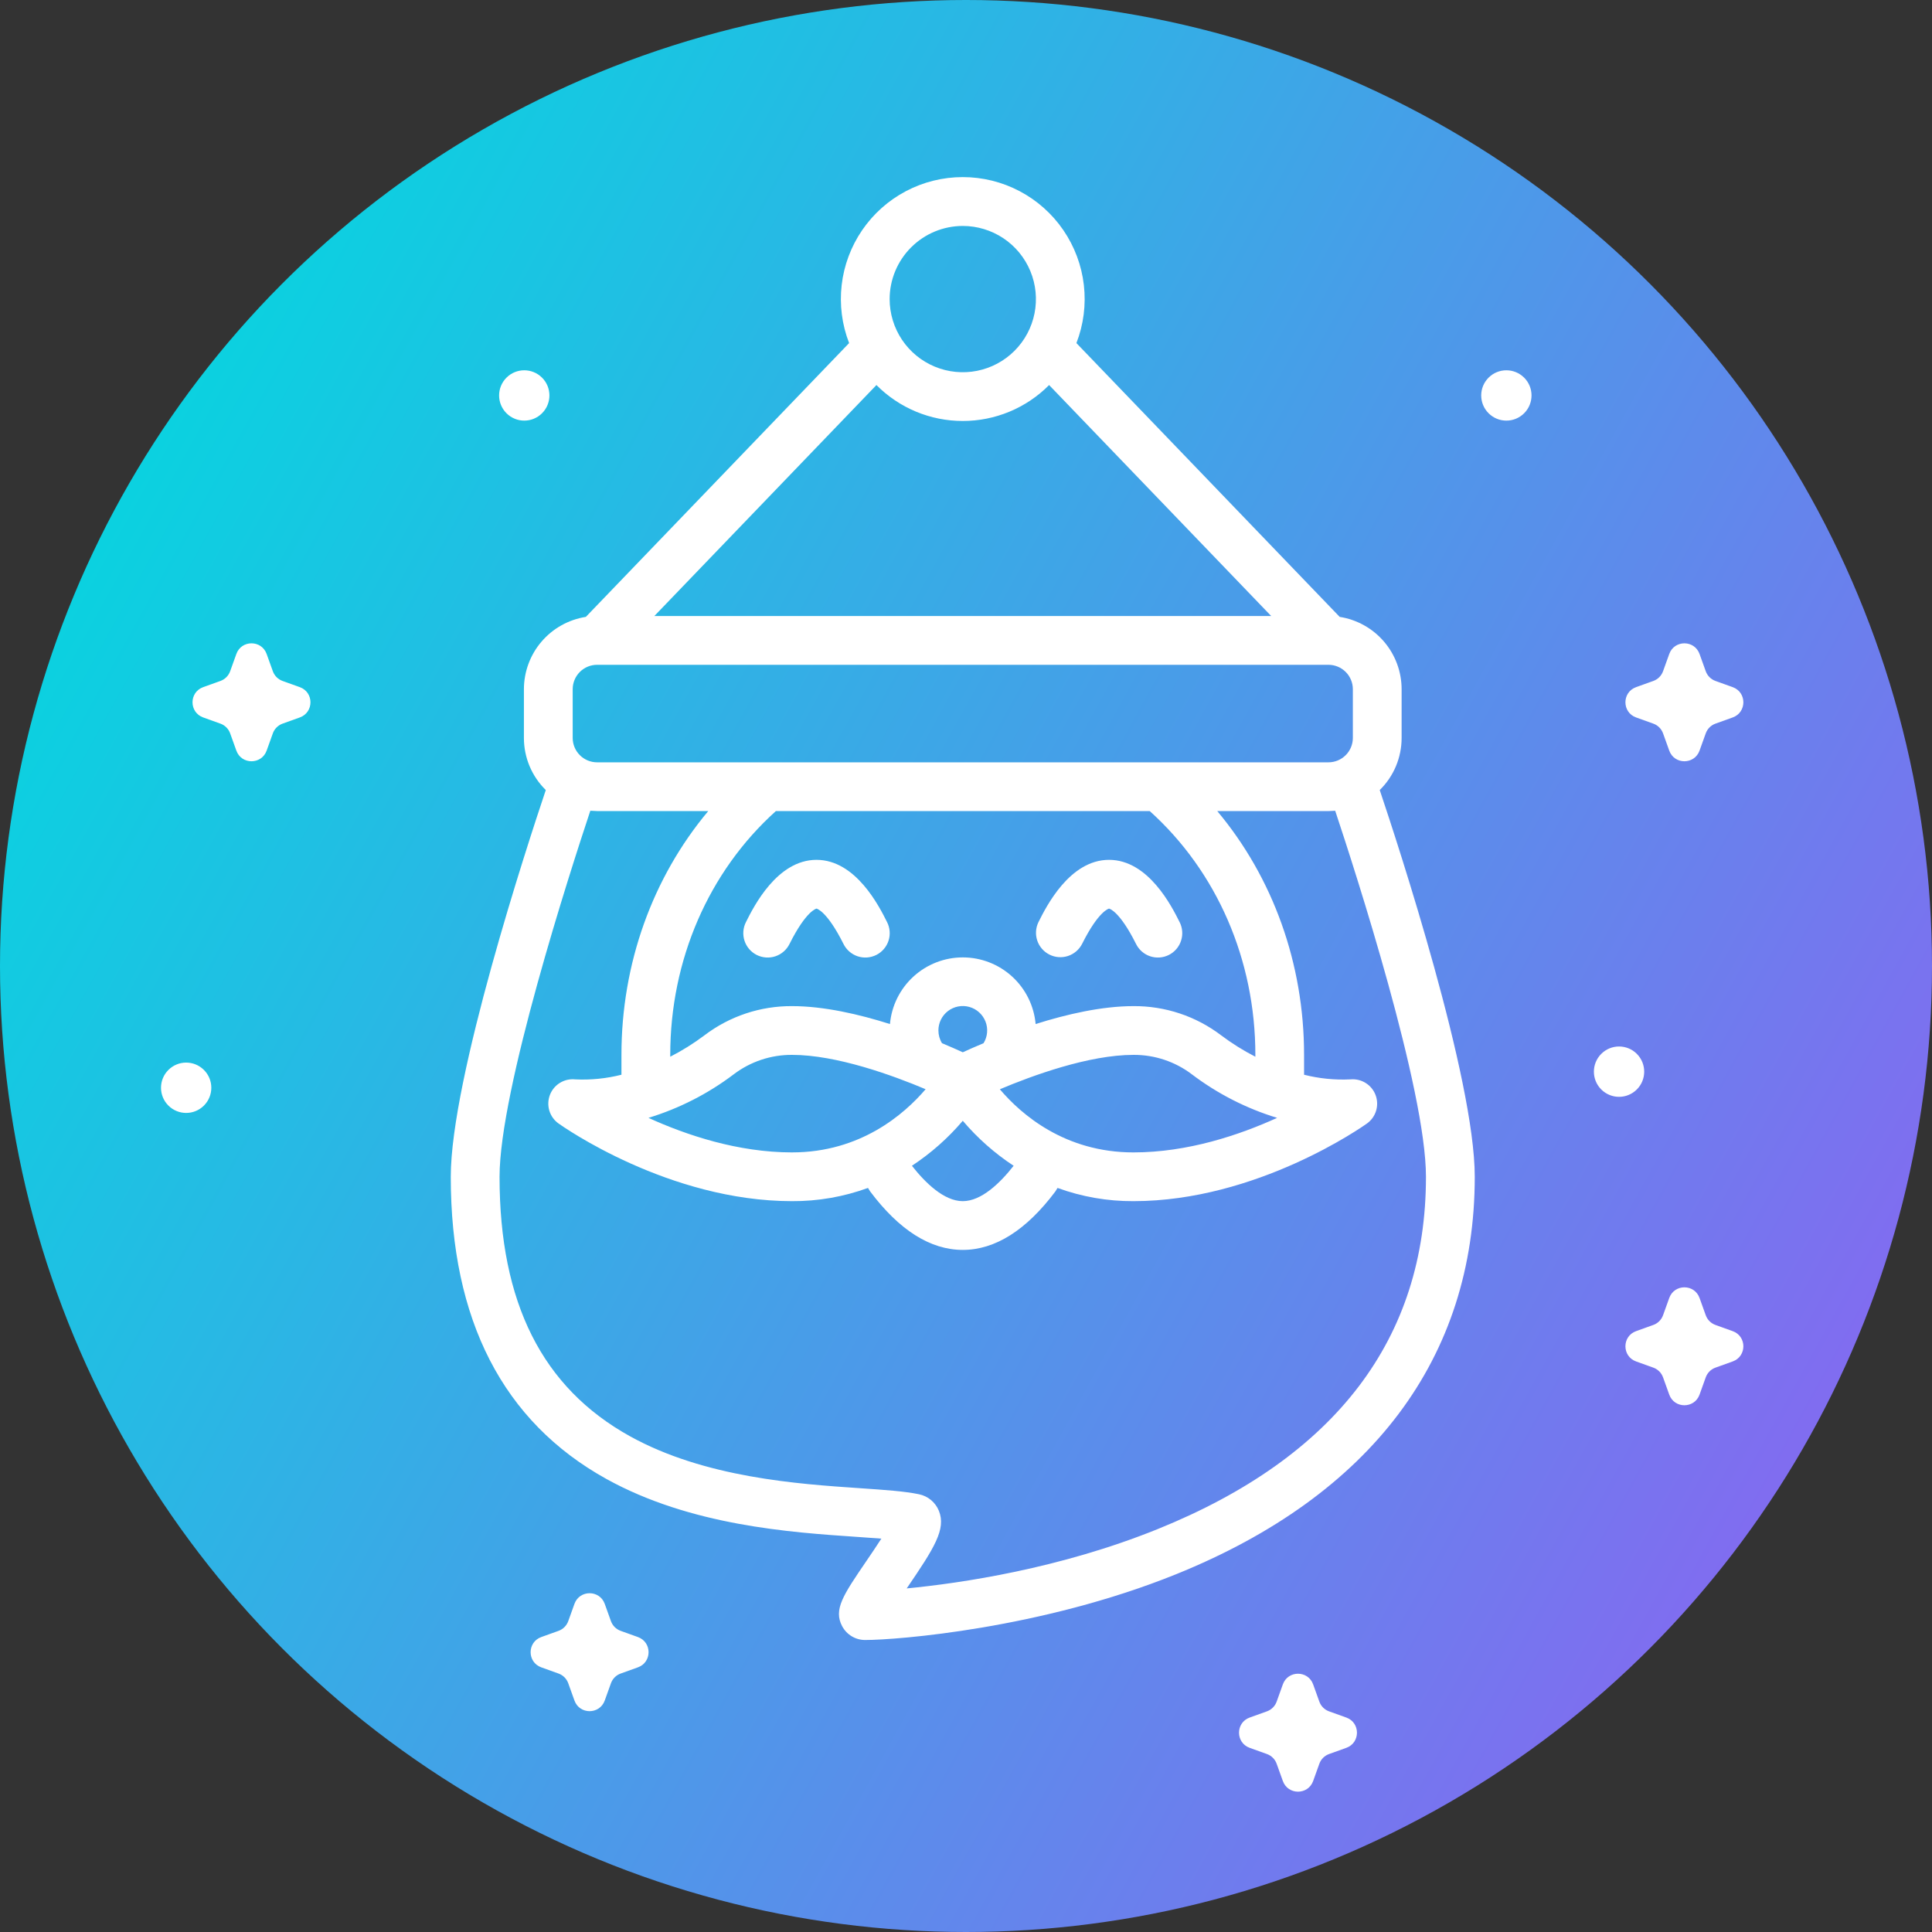 <?xml version="1.0" encoding="UTF-8"?> <svg xmlns="http://www.w3.org/2000/svg" width="120" height="120" viewBox="0 0 120 120" fill="none"><rect x="0" y="0" width="120" height="120" fill="#333333" stroke="none"/> <circle cx="60" cy="60" r="60" fill="url(#a)"></circle> <path d="M101.667 65.457c-.61-.61-1.599-.61-2.21.001-.61.61-.61 1.6 0 2.21.305.305.705.458 1.105.458s.799-.153 1.105-.458c.61-.61.61-1.6 0-2.21l-.001-.001zM33.667 23.457c-.61-.61-1.599-.61-2.209 0-.61.61-.61 1.6 0 2.21.305.305.705.458 1.105.458s.8-.153 1.105-.458c.61-.61.61-1.599 0-2.21l-.001-.001zM12.667 66.457c-.61-.61-1.599-.61-2.209.001-.61.61-.61 1.6 0 2.21.305.305.705.458 1.105.458s.8-.153 1.105-.458c.61-.61.61-1.6 0-2.21l-.001-.001zM94.667 23.457c-.61-.61-1.599-.61-2.209 0-.61.61-.61 1.6 0 2.21.305.305.705.458 1.105.458s.8-.153 1.105-.458c.61-.61.61-1.599 0-2.21l-.001-.001zM52.31 101.01c.138.259.345.476.598.626.253.151.541.229.835.227 1.943 0 10.916-.693 19.307-4.085 12.135-4.906 18.55-13.443 18.55-24.686 0-6.101-4.758-20.62-5.902-24.021.431-.422.773-.926 1.006-1.481.233-.556.353-1.153.353-1.755v-3.029c-.001-1.084-.39-2.132-1.095-2.955s-1.681-1.367-2.752-1.535l-16.352-17.006c.445-1.147.604-2.386.462-3.608-.141-1.223-.579-2.392-1.274-3.408-.695-1.015-1.627-1.846-2.716-2.42-1.089-.574-2.301-.874-3.531-.874-1.231 0-2.443.3-3.531.874-1.089.574-2.021 1.405-2.716 2.42-.695 1.015-1.133 2.185-1.274 3.408-.141 1.223.017 2.461.462 3.608l-16.352 17.006c-1.071.168-2.047.712-2.752 1.535-.705.823-1.093 1.871-1.095 2.955v3.029c0 .603.12 1.2.353 1.755.233.556.575 1.059 1.006 1.481-1.144 3.401-5.902 17.92-5.902 24.021 0 8.898 3.25 15.212 9.66 18.765 5.238 2.903 11.442 3.322 15.547 3.6.549.038 1.068.072 1.538.11-.307.476-.655.987-.919 1.375-1.46 2.141-2.065 3.028-1.515 4.069zm7.49-86.976c.898 0 1.777.267 2.524.766.747.499 1.329 1.209 1.673 2.039.344.83.434 1.744.259 2.625s-.608 1.691-1.243 2.326c-.635.635-1.445 1.068-2.326 1.243-.881.175-1.795.085-2.625-.259-.83-.344-1.54-.926-2.039-1.673-.499-.747-.766-1.625-.766-2.524.001-1.204.48-2.359 1.332-3.211.852-.852 2.006-1.331 3.211-1.332zm-5.363 9.882c.703.707 1.538 1.269 2.458 1.652.921.383 1.908.58 2.905.58.997 0 1.984-.197 2.904-.58.92-.383 1.756-.944 2.458-1.652l13.795 14.347h-38.315l13.795-14.347zm-18.866 18.89c.001-.401.16-.786.444-1.07.284-.284.669-.444 1.07-.444h45.429c.401.001.786.16 1.07.444.284.284.444.669.444 1.07v3.029c0 .401-.16.786-.444 1.07-.284.284-.669.444-1.07.444h-45.429c-.401 0-.786-.16-1.07-.444-.284-.284-.444-.669-.444-1.07v-3.029zm24.229 26.808c.915 1.077 1.978 2.018 3.159 2.794-.824 1.051-1.991 2.198-3.159 2.198-1.168 0-2.334-1.147-3.159-2.198 1.18-.777 2.244-1.718 3.159-2.794zm-10.6 1.964c-3.37 0-6.573-1.076-8.924-2.146 1.908-.582 3.699-1.496 5.29-2.7 1.044-.795 2.322-1.221 3.634-1.212 2.773 0 6.276 1.283 8.292 2.133-1.335 1.562-4.054 3.924-8.292 3.924zm9.086-7.572c-.001-.234.053-.466.156-.676.104-.21.255-.393.441-.535.187-.142.404-.239.634-.282.23-.044.468-.034.693.03.226.063.433.178.607.336.174.157.308.353.394.571.085.218.119.453.098.687-.021.233-.096.459-.219.658-.521.217-.959.412-1.289.564-.331-.151-.77-.348-1.292-.565-.145-.237-.222-.509-.222-.787zm3.817 3.65c2.015-.85 5.522-2.136 8.298-2.136 1.312-.009 2.59.417 3.634 1.212 1.591 1.204 3.382 2.118 5.29 2.7-2.352 1.07-5.554 2.146-8.924 2.146-4.259 0-6.968-2.355-8.298-3.921zm15.869-2.021c-.743-.381-1.453-.825-2.12-1.326-1.566-1.192-3.483-1.831-5.451-1.817-1.969 0-4.155.505-6.076 1.113-.101-1.13-.621-2.182-1.458-2.948s-1.931-1.191-3.066-1.191c-1.135 0-2.228.425-3.066 1.191-.837.766-1.358 1.817-1.458 2.948-1.921-.608-4.108-1.113-6.076-1.113-1.968-.014-3.885.625-5.451 1.817-.668.502-1.377.945-2.12 1.326v-.115c0-5.898 2.385-11.385 6.561-15.143h23.221c4.176 3.758 6.561 9.245 6.561 15.143v.115zm-24.562 26.799c-3.837-.259-9.635-.651-14.283-3.227-5.449-3.021-8.099-8.292-8.099-16.116 0-5.404 4.375-18.94 5.638-22.735l.419.02h6.906c-3.461 4.133-5.392 9.477-5.392 15.143v1.234c-.938.238-1.905.335-2.871.289-.333-.035-.667.042-.952.217-.285.175-.503.44-.622.753-.118.313-.13.656-.033.976.097.32.297.599.569.793.276.197 6.843 4.825 14.509 4.825 1.607.008 3.203-.27 4.713-.821l.133.215c1.809 2.412 3.745 3.634 5.754 3.634 2.01 0 3.946-1.223 5.754-3.634l.132-.215c1.51.551 3.106.829 4.713.821 7.666 0 14.233-4.628 14.509-4.825.27-.195.469-.473.565-.791.096-.319.085-.66-.032-.972-.117-.312-.333-.576-.616-.752-.282-.177-.615-.255-.946-.224-.969.047-1.94-.05-2.88-.288v-1.233c0-5.666-1.931-11.011-5.392-15.143h6.906l.419-.02c1.263 3.794 5.638 17.329 5.638 22.735 0 10.049-5.604 17.41-16.657 21.879-6.103 2.467-12.247 3.365-15.596 3.688l.008-.011c1.714-2.513 2.452-3.672 1.991-4.811-.106-.26-.275-.49-.491-.67-.216-.179-.474-.302-.749-.358-.914-.189-2.129-.27-3.667-.375zM50.716 53.406c-2.45 0-3.905 2.91-4.383 3.866-.091.178-.145.372-.161.572-.015.199.009.4.071.589.062.19.162.366.292.517.131.151.29.275.469.365.179.089.373.142.573.156.199.014.399-.012.589-.076.189-.064.364-.165.514-.297.15-.132.273-.292.361-.472 1.031-2.063 1.668-2.191 1.674-2.191.006 0 .643.129 1.674 2.191.088.18.211.34.361.472.15.132.325.233.514.297.189.064.389.09.589.076.199-.014.394-.067.573-.156.179-.089.338-.213.469-.365.131-.151.23-.327.292-.517.063-.19.087-.39.071-.589-.015-.199-.07-.394-.161-.572-.478-.956-1.933-3.866-4.383-3.866zM68.885 53.406c-2.45 0-3.905 2.91-4.383 3.866-.176.359-.203.773-.075 1.151.128.379.4.691.758.87.357.179.771.209 1.15.084.38-.125.694-.395.876-.751 1.031-2.063 1.668-2.191 1.674-2.191.006 0 .644.129 1.674 2.191.088.18.211.34.361.472.15.132.325.233.514.297.189.064.389.09.589.076.199-.014.394-.067.573-.156.179-.089.338-.213.469-.365.131-.151.23-.327.292-.517.062-.19.087-.39.071-.589-.015-.199-.07-.394-.161-.572-.478-.956-1.933-3.866-4.383-3.866zM103.68 80.62c.317-.883 1.565-.883 1.882 0l.385 1.072c.101.281.322.502.603.603l1.072.385c.883.317.883 1.565 0 1.882l-1.072.385c-.281.101-.502.322-.603.603l-.385 1.072c-.317.882-1.565.882-1.882 0l-.385-1.072c-.101-.281-.322-.502-.603-.603l-1.072-.385c-.883-.317-.883-1.565 0-1.882l1.072-.385c.281-.101.502-.322.603-.603l.385-1.072zM35.68 99.62c.317-.883 1.565-.883 1.882 0l.385 1.072c.101.281.322.502.603.603l1.072.385c.883.317.883 1.565 0 1.882l-1.072.385c-.281.101-.502.322-.603.603l-.385 1.072c-.317.883-1.565.883-1.882 0l-.385-1.072c-.101-.281-.322-.502-.603-.603l-1.072-.385c-.883-.317-.883-1.565 0-1.882l1.072-.385c.281-.101.502-.322.603-.603l.385-1.072zM103.68 40.62c.317-.883 1.565-.883 1.882 0l.385 1.072c.101.281.322.502.603.603l1.072.385c.883.317.883 1.565 0 1.882l-1.072.385c-.281.101-.502.322-.603.603l-.385 1.072c-.317.883-1.565.883-1.882 0l-.385-1.072c-.101-.281-.322-.502-.603-.603l-1.072-.385c-.883-.317-.883-1.565 0-1.882l1.072-.385c.281-.101.502-.322.603-.603l.385-1.072zM14.68 40.62c.317-.883 1.565-.883 1.882 0l.385 1.072c.101.281.322.502.603.603l1.072.385c.883.317.883 1.565 0 1.882l-1.072.385c-.281.101-.502.322-.603.603l-.385 1.072c-.317.883-1.565.883-1.882 0l-.385-1.072c-.101-.281-.322-.502-.603-.603l-1.072-.385c-.883-.317-.883-1.565 0-1.882l1.072-.385c.281-.101.502-.322.603-.603l.385-1.072zM79.68 104.62c.317-.883 1.565-.883 1.882 0l.385 1.072c.101.281.322.502.603.603l1.072.385c.882.317.882 1.565 0 1.882l-1.072.385c-.281.101-.502.322-.603.603l-.385 1.072c-.317.883-1.565.883-1.882 0l-.385-1.072c-.101-.281-.322-.502-.603-.603l-1.072-.385c-.883-.317-.883-1.565 0-1.882l1.072-.385c.281-.101.502-.322.603-.603l.385-1.072z" fill="#fff"></path> <defs> <linearGradient id="a" x1="-8.5" y1="43.5" x2="190.5" y2="153.5" gradientUnits="userSpaceOnUse"> <stop stop-color="#03D8DF"></stop> <stop offset="1" stop-color="#E219FD"></stop> </linearGradient> </defs> </svg> 